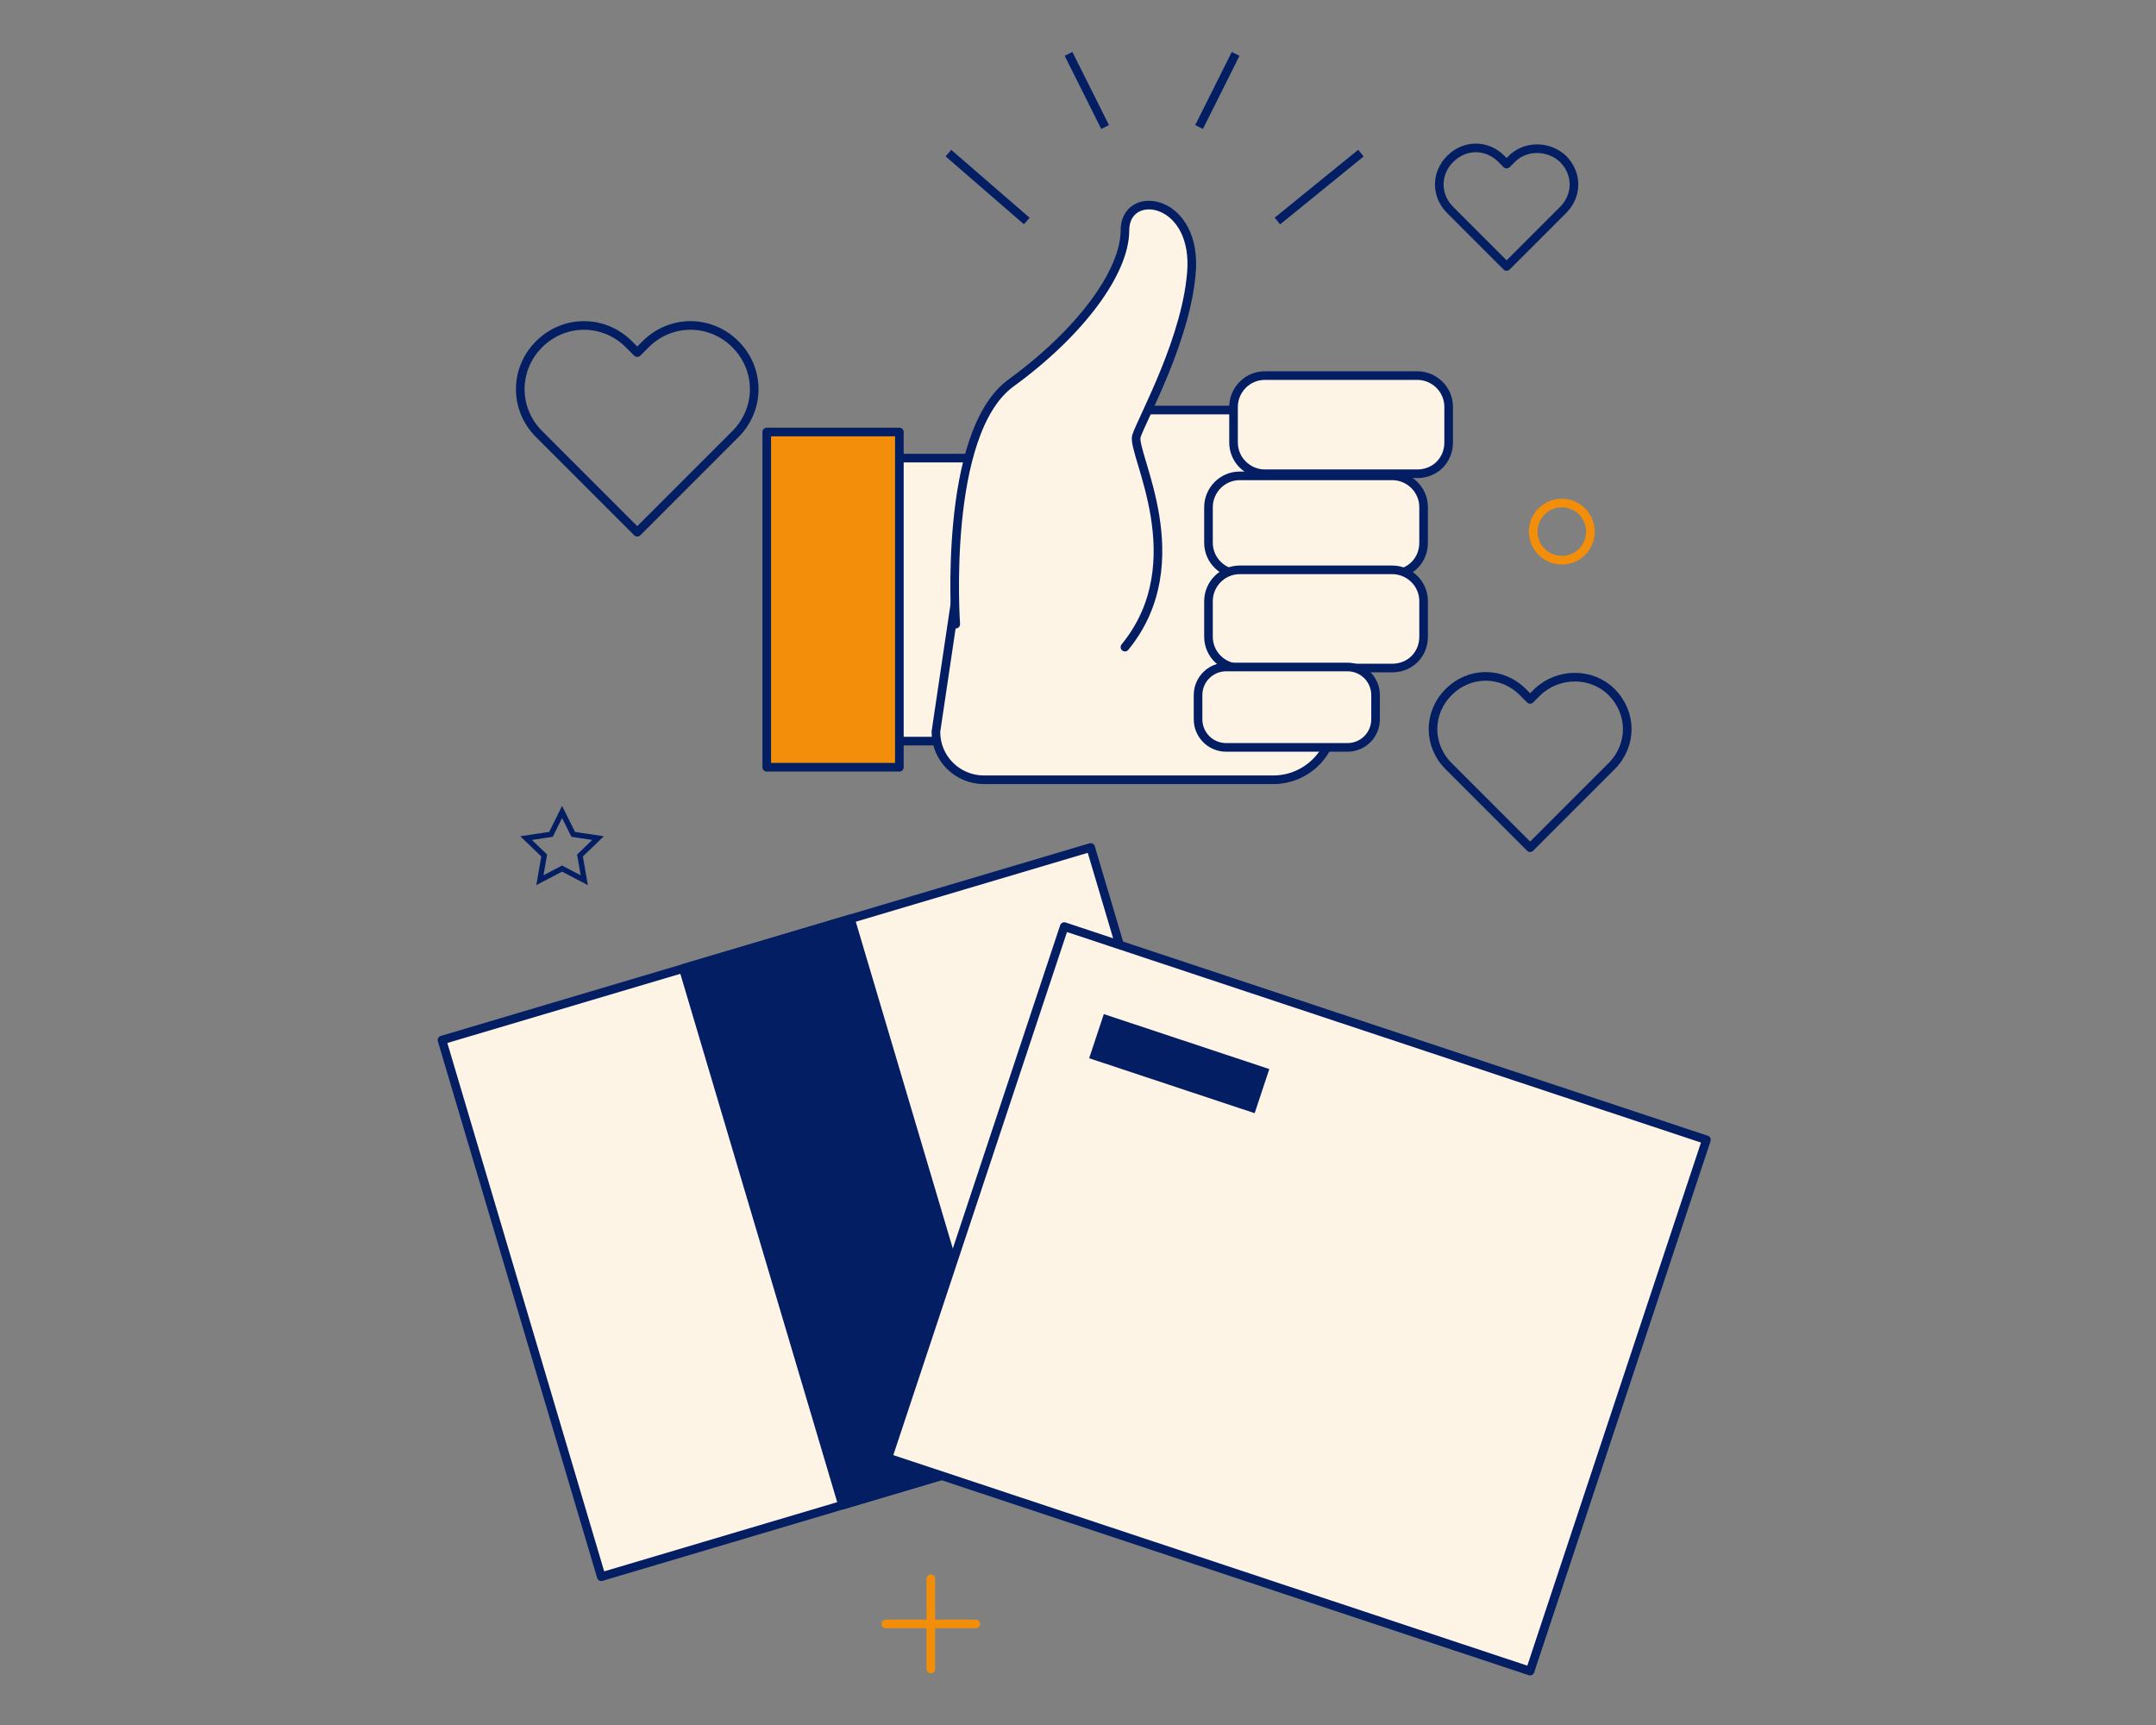 <svg xmlns="http://www.w3.org/2000/svg" width="200" height="160" viewBox="0 0 200 160" fill="none"><rect x="0" y="0" width="200" height="160" fill="#808080" stroke="none"/><path d="M90.597 42.49H81.394V68.743H90.597V42.49Z" fill="#FEF4E6" stroke="#031E63" stroke-width="0.8" stroke-miterlimit="10" stroke-linecap="round" stroke-linejoin="round"></path><path d="M83.429 40.068H71.126V71.165H83.429V40.068Z" fill="#F28E0A" stroke="#031E63" stroke-width="0.8" stroke-miterlimit="10" stroke-linecap="round" stroke-linejoin="round"></path><path d="M118.109 72.327H91.275C88.853 72.327 86.818 70.389 86.818 67.871L90.596 42.49C90.596 40.068 92.534 38.034 95.053 38.034H118.109C121.209 38.034 123.727 40.553 123.727 43.653V66.708C123.727 69.808 121.209 72.327 118.109 72.327Z" fill="#FEF4E6" stroke="#031E63" stroke-width="0.8" stroke-miterlimit="10" stroke-linecap="round" stroke-linejoin="round"></path><path d="M88.66 57.893C88.66 57.893 87.401 40.165 93.794 35.515C100.188 30.865 104.354 25.247 104.354 21.372C104.354 17.497 110.747 18.272 110.554 24.762C110.263 31.156 105.904 38.906 105.419 40.456C104.935 42.006 110.844 52.081 104.354 60.024" fill="#FEF4E6"></path><path d="M88.66 57.893C88.66 57.893 87.401 40.165 93.794 35.515C100.188 30.865 104.354 25.247 104.354 21.372C104.354 17.497 110.747 18.272 110.554 24.762C110.263 31.156 105.904 38.906 105.419 40.456C104.935 42.006 110.844 52.081 104.354 60.024" stroke="#031E63" stroke-width="0.8" stroke-miterlimit="10" stroke-linecap="round" stroke-linejoin="round"></path><path d="M131.478 43.943H117.334C115.784 43.943 114.428 42.684 114.428 41.037V37.743C114.428 36.193 115.687 34.837 117.334 34.837H131.478C133.027 34.837 134.384 36.096 134.384 37.743V41.037C134.384 42.684 133.124 43.943 131.478 43.943Z" fill="#FEF4E6" stroke="#031E63" stroke-width="0.8" stroke-miterlimit="10" stroke-linecap="round" stroke-linejoin="round"></path><path d="M129.154 53.243H115.011C113.461 53.243 112.104 51.984 112.104 50.337V47.043C112.104 45.493 113.364 44.137 115.011 44.137H129.154C130.704 44.137 132.06 45.396 132.06 47.043V50.337C132.06 51.984 130.801 53.243 129.154 53.243Z" fill="#FEF4E6" stroke="#031E63" stroke-width="0.8" stroke-miterlimit="10" stroke-linecap="round" stroke-linejoin="round"></path><path d="M129.154 61.962H115.011C113.461 61.962 112.104 60.702 112.104 59.055V55.762C112.104 54.212 113.364 52.855 115.011 52.855H129.154C130.704 52.855 132.06 54.115 132.06 55.762V59.055C132.06 60.702 130.801 61.962 129.154 61.962Z" fill="#FEF4E6" stroke="#031E63" stroke-width="0.8" stroke-miterlimit="10" stroke-linecap="round" stroke-linejoin="round"></path><path d="M124.989 69.324H113.751C112.298 69.324 111.136 68.162 111.136 66.708V64.48C111.136 63.027 112.298 61.865 113.751 61.865H124.989C126.442 61.865 127.604 63.027 127.604 64.48V66.708C127.604 68.162 126.442 69.324 124.989 69.324Z" fill="#FEF4E6" stroke="#031E63" stroke-width="0.8" stroke-miterlimit="10" stroke-linecap="round" stroke-linejoin="round"></path><path d="M144.992 14.736C146.348 16.092 146.348 18.126 144.992 19.483L144.508 19.967L139.761 24.714L135.014 19.967L134.53 19.483C133.174 18.126 133.174 16.092 134.53 14.736C135.886 13.38 137.92 13.38 139.277 14.736L139.761 15.22L140.245 14.736C141.505 13.476 143.636 13.476 144.992 14.736Z" stroke="#031E63" stroke-width="0.8" stroke-miterlimit="10" stroke-linecap="round" stroke-linejoin="round"></path><path d="M68.22 31.931C70.545 34.256 70.545 37.937 68.22 40.262L67.445 41.037L59.114 49.368L50.782 41.037L50.007 40.262C47.682 37.937 47.682 34.256 50.007 31.931C52.332 29.606 56.014 29.606 58.339 31.931L59.114 32.706L59.889 31.931C62.214 29.606 65.895 29.606 68.22 31.931Z" stroke="#031E63" stroke-width="0.8" stroke-miterlimit="10" stroke-linecap="round" stroke-linejoin="round"></path><path d="M149.497 64.19C151.435 66.127 151.435 69.13 149.497 71.068L148.819 71.746L141.941 78.624L135.063 71.746L134.385 71.068C132.447 69.13 132.447 66.127 134.385 64.19C136.322 62.252 139.325 62.252 141.263 64.19L141.941 64.868L142.619 64.19C144.556 62.349 147.656 62.349 149.497 64.19Z" stroke="#031E63" stroke-width="0.8" stroke-miterlimit="10" stroke-linecap="round" stroke-linejoin="round"></path><path d="M101.175 78.606L41 96.471L55.778 146.246L115.953 128.38L101.175 78.606Z" fill="#FEF4E6" stroke="#031E63" stroke-width="0.8" stroke-miterlimit="10" stroke-linecap="round" stroke-linejoin="round"></path><path d="M78.889 85.223L63.381 89.827L78.159 139.601L93.667 134.997L78.889 85.223Z" fill="#031E63" stroke="#031E63" stroke-width="0.8" stroke-miterlimit="10" stroke-linecap="round" stroke-linejoin="round"></path><path d="M158.296 105.724L98.724 85.944L82.362 135.22L141.935 155L158.296 105.724Z" fill="#FEF4E6" stroke="#031E63" stroke-width="0.8" stroke-miterlimit="10" stroke-linecap="round" stroke-linejoin="round"></path><path d="M117.747 99.159L102.395 94.061L101.035 98.155L116.388 103.253L117.747 99.159Z" fill="#031E63"></path><path d="M87.981 14.203L95.247 20.5M99.122 5L102.513 11.781M114.622 5L111.231 11.781M126.247 14.203L118.497 20.5" stroke="#031E63" stroke-width="0.8"></path><path d="M90.523 150.624H82.169" stroke="#F28E0A" stroke-width="0.8" stroke-linecap="round" stroke-linejoin="round"></path><path d="M86.347 154.808V146.435" stroke="#F28E0A" stroke-width="0.8" stroke-linecap="round" stroke-linejoin="round"></path><path d="M53.113 77.271L53.171 77.388L53.3 77.408L55.478 77.737L53.898 79.257L53.801 79.349L53.824 79.48L54.2 81.642L52.257 80.625L52.141 80.563L52.024 80.625L50.082 81.642L50.459 79.48L50.481 79.349L50.386 79.257L48.803 77.737L50.981 77.408L51.11 77.388L51.169 77.271L52.141 75.311L53.113 77.271Z" stroke="#031E63" stroke-width="0.5"></path><path d="M147.529 49.08C147.574 49.602 147.463 50.127 147.21 50.587C146.957 51.047 146.574 51.421 146.108 51.663C145.643 51.905 145.116 52.003 144.594 51.946C144.073 51.888 143.58 51.678 143.178 51.34C142.776 51.003 142.484 50.554 142.337 50.05C142.191 49.546 142.197 49.01 142.354 48.51C142.512 48.009 142.815 47.567 143.224 47.239C143.634 46.91 144.131 46.711 144.654 46.665C145.355 46.606 146.051 46.827 146.589 47.279C147.128 47.732 147.466 48.379 147.529 49.08Z" stroke="#F28E0A" stroke-width="0.8" stroke-linecap="round" stroke-linejoin="round"></path></svg>